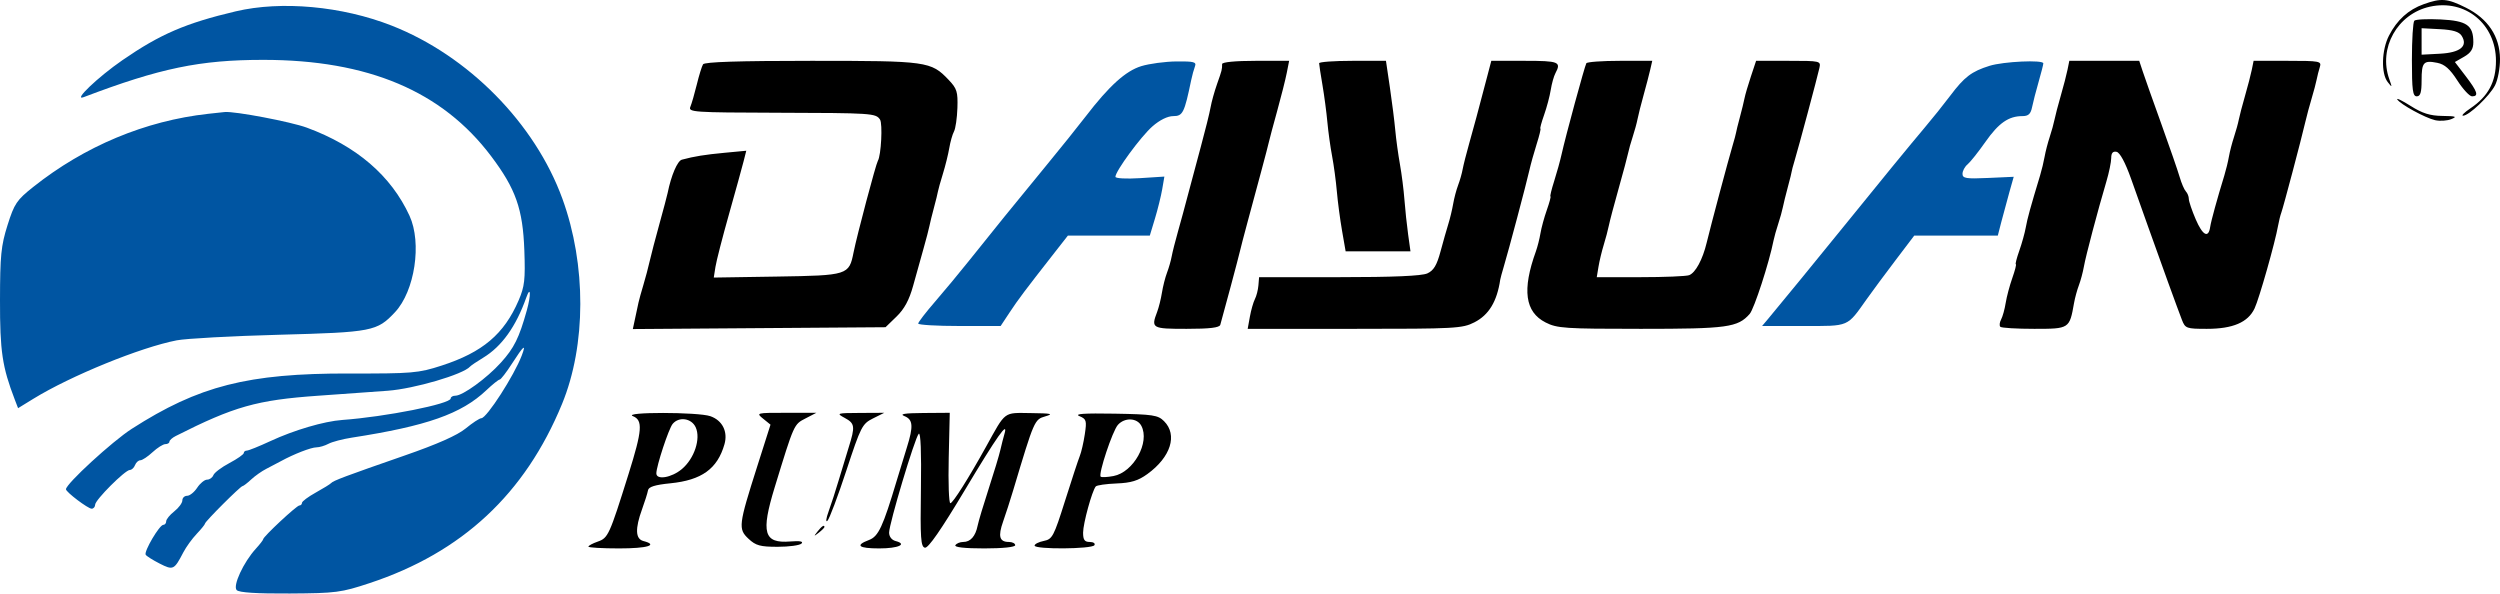 <svg width="278" height="66" viewBox="0 0 278 66" fill="none" xmlns="http://www.w3.org/2000/svg">
<path fill-rule="evenodd" clip-rule="evenodd" d="M269.518 0.465C267.816 1.071 266.55 2.218 265.652 3.966C264.832 5.564 264.76 8.154 265.509 9.119C266.014 9.769 266.026 9.748 265.689 8.805C264.451 5.345 266.592 1.532 270.217 0.74C274.149 -0.119 277.551 2.676 277.551 6.764C277.551 9.118 276.693 10.712 274.703 12.051C274.036 12.501 273.67 12.868 273.89 12.868C274.536 12.868 276.82 10.702 277.443 9.499C277.759 8.887 278.009 7.565 278 6.547C277.977 4.045 276.665 2.076 274.205 0.851C272.137 -0.178 271.476 -0.233 269.518 0.465ZM268.473 2.302C268.325 2.452 268.204 4.406 268.204 6.644C268.204 10.022 268.295 10.713 268.743 10.713C269.15 10.713 269.282 10.277 269.282 8.939C269.282 6.916 269.494 6.68 271.033 6.988C271.848 7.15 272.435 7.67 273.265 8.961C273.884 9.925 274.616 10.713 274.892 10.713C275.665 10.713 275.5 10.19 274.189 8.473L272.983 6.896L274.009 6.308C274.76 5.877 275.035 5.445 275.035 4.695C275.035 2.808 274.313 2.307 271.385 2.161C269.932 2.089 268.622 2.152 268.473 2.302ZM273.737 3.981C274.462 5.134 273.586 5.853 271.312 5.974L269.282 6.081V4.609V3.137L271.312 3.245C272.773 3.322 273.453 3.529 273.737 3.981ZM78.178 7.152C78.046 7.365 77.734 8.375 77.485 9.396C77.235 10.417 76.912 11.535 76.766 11.88C76.518 12.47 77.114 12.511 86.337 12.537C97.007 12.566 97.384 12.591 97.857 13.293C98.165 13.75 97.98 17.298 97.618 17.884C97.4 18.236 95.297 26.162 94.915 28.074C94.411 30.591 94.29 30.629 86.411 30.754L79.371 30.865L79.558 29.677C79.66 29.023 80.338 26.387 81.063 23.82C81.787 21.252 82.516 18.614 82.683 17.957L82.986 16.762L80.591 16.988C78.357 17.199 77.235 17.38 75.824 17.756C75.329 17.887 74.638 19.502 74.242 21.454C74.178 21.768 73.767 23.317 73.329 24.897C72.891 26.477 72.405 28.335 72.249 29.026C72.094 29.718 71.778 30.909 71.547 31.674C71.316 32.44 71.07 33.328 71 33.649C70.93 33.971 70.76 34.764 70.623 35.412L70.371 36.591L84.421 36.489L98.47 36.387L99.697 35.199C100.562 34.362 101.107 33.352 101.538 31.788C101.876 30.565 102.395 28.708 102.691 27.661C102.988 26.614 103.284 25.483 103.349 25.146C103.414 24.81 103.641 23.889 103.854 23.1C104.067 22.311 104.265 21.504 104.295 21.306C104.325 21.109 104.575 20.22 104.849 19.331C105.124 18.443 105.444 17.15 105.56 16.459C105.677 15.768 105.912 14.939 106.085 14.617C106.257 14.295 106.427 13.118 106.464 12.002C106.523 10.205 106.41 9.846 105.486 8.877C103.522 6.818 103.128 6.764 90.218 6.764C82.15 6.764 78.343 6.886 78.178 7.152ZM135.899 7.123C135.899 7.735 135.885 7.791 135.34 9.333C135.048 10.16 134.722 11.334 134.615 11.941C134.508 12.55 134.025 14.502 133.541 16.279C133.058 18.057 132.409 20.48 132.1 21.665C131.791 22.85 131.292 24.686 130.991 25.745C130.69 26.805 130.375 28.052 130.29 28.519C130.206 28.985 129.973 29.797 129.772 30.323C129.572 30.849 129.318 31.849 129.207 32.546C129.096 33.244 128.857 34.202 128.677 34.675C127.98 36.506 128.086 36.567 131.956 36.567C134.53 36.567 135.601 36.438 135.696 36.118C135.969 35.197 137.766 28.467 137.877 27.949C137.94 27.653 138.331 26.158 138.744 24.628C139.157 23.097 139.833 20.593 140.246 19.062C140.659 17.531 141.049 16.037 141.113 15.741C141.176 15.444 141.587 13.909 142.025 12.329C142.463 10.749 142.941 8.851 143.087 8.11L143.353 6.764H139.626C137.381 6.764 135.899 6.907 135.899 7.123ZM146.687 7.033C146.688 7.181 146.855 8.272 147.058 9.457C147.26 10.642 147.507 12.5 147.605 13.586C147.705 14.672 147.94 16.369 148.129 17.356C148.317 18.344 148.555 20.105 148.656 21.271C148.757 22.437 149.019 24.416 149.238 25.67L149.635 27.949H153.24H156.845L156.583 26.064C156.439 25.027 156.255 23.29 156.173 22.204C156.092 21.118 155.866 19.34 155.671 18.254C155.477 17.168 155.244 15.471 155.155 14.484C155.066 13.496 154.796 11.355 154.556 9.726L154.119 6.764H150.402C148.358 6.764 146.686 6.885 146.687 7.033ZM165.386 8.469C164.302 12.599 163.907 14.069 163.372 15.961C163.058 17.069 162.732 18.358 162.647 18.824C162.563 19.29 162.335 20.088 162.141 20.597C161.947 21.106 161.7 22.04 161.592 22.671C161.483 23.303 161.243 24.305 161.057 24.897C160.872 25.489 160.478 26.876 160.182 27.978C159.772 29.501 159.422 30.082 158.72 30.402C158.094 30.686 154.929 30.822 148.904 30.822H140.011L139.935 31.738C139.893 32.243 139.718 32.929 139.544 33.264C139.371 33.599 139.12 34.48 138.986 35.22L138.743 36.567H150.638C161.843 36.567 162.615 36.525 163.949 35.845C165.56 35.025 166.466 33.529 166.826 31.098C166.847 30.953 167.023 30.307 167.216 29.661C167.754 27.866 169.741 20.389 170.057 18.972C170.212 18.281 170.581 16.948 170.88 16.01C171.178 15.072 171.364 14.304 171.293 14.304C171.223 14.304 171.407 13.618 171.704 12.778C172.001 11.939 172.333 10.687 172.443 9.995C172.553 9.304 172.788 8.466 172.966 8.134C173.637 6.88 173.347 6.764 169.562 6.764H165.833L165.386 8.469ZM176.402 7.033C176.221 7.328 174.089 15.168 173.644 17.177C173.491 17.868 173.122 19.201 172.824 20.139C172.525 21.077 172.34 21.845 172.41 21.845C172.481 21.845 172.301 22.519 172.01 23.342C171.719 24.166 171.399 25.338 171.299 25.945C171.198 26.554 170.97 27.455 170.792 27.949C169.244 32.234 169.579 34.691 171.868 35.857C173.148 36.51 174.007 36.567 182.455 36.567C192.085 36.567 193.236 36.41 194.563 34.911C195.062 34.347 196.729 29.218 197.222 26.73C197.296 26.355 197.528 25.53 197.737 24.897C197.946 24.264 198.177 23.438 198.249 23.063C198.322 22.688 198.577 21.654 198.816 20.766C199.056 19.878 199.245 19.114 199.236 19.069C199.229 19.023 199.38 18.457 199.573 17.812C200.028 16.293 202.082 8.622 202.315 7.572C202.492 6.776 202.442 6.764 198.887 6.764H195.278L194.701 8.5C194.383 9.455 194.064 10.546 193.991 10.925C193.918 11.304 193.684 12.26 193.471 13.049C193.258 13.838 193.069 14.602 193.051 14.747C193.032 14.891 192.859 15.537 192.665 16.183C192.217 17.682 190.215 25.182 189.78 26.999C189.332 28.864 188.541 30.328 187.834 30.599C187.514 30.721 185.071 30.822 182.406 30.822H177.56L177.753 29.655C177.859 29.013 178.121 27.922 178.335 27.231C178.549 26.54 178.806 25.57 178.905 25.076C179.004 24.583 179.495 22.725 179.997 20.947C180.498 19.17 180.969 17.409 181.044 17.035C181.118 16.66 181.35 15.835 181.559 15.202C181.768 14.569 182.01 13.681 182.097 13.23C182.184 12.779 182.486 11.584 182.767 10.574C183.048 9.564 183.38 8.294 183.504 7.751L183.73 6.764H180.149C178.179 6.764 176.493 6.885 176.402 7.033ZM229.908 7.751C229.799 8.294 229.461 9.595 229.158 10.642C228.855 11.689 228.543 12.884 228.463 13.298C228.383 13.712 228.143 14.58 227.929 15.227C227.715 15.874 227.46 16.86 227.362 17.419C227.265 17.977 227.038 18.918 226.858 19.511C225.805 22.983 225.439 24.31 225.266 25.292C225.159 25.896 224.834 27.064 224.543 27.888C224.252 28.711 224.081 29.385 224.162 29.385C224.243 29.385 224.067 30.072 223.771 30.912C223.474 31.751 223.141 33.003 223.031 33.694C222.922 34.386 222.692 35.212 222.521 35.532C222.35 35.852 222.312 36.215 222.437 36.34C222.562 36.465 224.259 36.567 226.208 36.567C230.12 36.567 230.128 36.562 230.634 33.694C230.735 33.122 230.977 32.234 231.173 31.719C231.368 31.205 231.619 30.268 231.731 29.636C231.939 28.453 233.269 23.422 234.226 20.197C234.524 19.193 234.768 18.009 234.768 17.568C234.768 17.016 234.952 16.801 235.357 16.881C235.73 16.955 236.323 18.052 236.972 19.87C237.535 21.45 238.397 23.874 238.887 25.256C240.191 28.938 242.19 34.443 242.634 35.58C243 36.519 243.136 36.567 245.401 36.567C248.297 36.567 249.977 35.848 250.709 34.295C251.222 33.207 252.994 26.965 253.326 25.076C253.413 24.583 253.574 23.936 253.684 23.64C253.908 23.034 255.899 15.517 256.346 13.586C256.506 12.895 256.826 11.703 257.057 10.938C257.287 10.173 257.537 9.231 257.612 8.845C257.686 8.459 257.846 7.832 257.966 7.453C258.173 6.803 257.969 6.764 254.393 6.764H250.601L250.401 7.751C250.291 8.294 249.954 9.595 249.651 10.642C249.348 11.689 249.035 12.884 248.955 13.298C248.876 13.712 248.636 14.58 248.422 15.227C248.208 15.874 247.953 16.86 247.855 17.419C247.758 17.977 247.529 18.918 247.346 19.511C246.554 22.088 245.866 24.59 245.772 25.237C245.584 26.53 244.94 26.192 244.166 24.395C243.743 23.413 243.397 22.389 243.397 22.119C243.397 21.85 243.25 21.476 243.07 21.288C242.891 21.101 242.58 20.382 242.38 19.69C242.179 18.999 241.258 16.333 240.334 13.766C239.409 11.198 238.479 8.572 238.268 7.931L237.883 6.764H233.995H230.108L229.908 7.751ZM266.577 11.059C266.908 11.593 269.669 13.107 270.78 13.364C271.308 13.485 272.117 13.434 272.578 13.249C273.269 12.972 273.098 12.91 271.6 12.891C270.22 12.873 269.369 12.606 268.067 11.782C267.124 11.184 266.454 10.859 266.577 11.059ZM70.376 46.273C71.509 46.728 71.426 47.83 69.891 52.725C67.762 59.52 67.622 59.825 66.471 60.226C65.9 60.425 65.433 60.677 65.433 60.786C65.433 60.895 66.97 60.984 68.849 60.984C72.013 60.984 73.249 60.607 71.545 60.162C70.657 59.93 70.61 58.797 71.396 56.631C71.71 55.766 72.008 54.817 72.059 54.521C72.125 54.135 72.83 53.914 74.544 53.743C78.028 53.394 79.775 52.134 80.559 49.405C80.961 48.003 80.331 46.746 78.992 46.28C77.631 45.806 69.197 45.8 70.376 46.273ZM84.864 46.562L85.68 47.222L84.204 51.859C82.122 58.403 82.071 58.82 83.234 59.911C84.043 60.67 84.532 60.804 86.476 60.804C87.736 60.804 88.929 60.642 89.127 60.444C89.368 60.203 88.955 60.126 87.878 60.212C84.933 60.446 84.593 59.261 86.148 54.183C88.313 47.116 88.276 47.199 89.566 46.532L90.779 45.904L87.414 45.904C84.092 45.903 84.059 45.911 84.864 46.562ZM93.925 46.467C95.066 47.085 95.11 47.409 94.374 49.75C94.077 50.696 93.572 52.357 93.252 53.444C92.931 54.53 92.434 56.065 92.146 56.855C91.858 57.645 91.798 58.12 92.012 57.912C92.226 57.704 93.169 55.199 94.107 52.346C95.724 47.43 95.879 47.127 97.071 46.532L98.329 45.904L95.633 45.918C93.037 45.931 92.974 45.952 93.925 46.467ZM100.576 46.273C101.529 46.656 101.586 47.393 100.846 49.75C100.549 50.696 100.04 52.357 99.716 53.444C98.181 58.577 97.681 59.652 96.642 60.043C95.048 60.644 95.455 60.984 97.769 60.984C99.901 60.984 100.937 60.514 99.584 60.161C99.159 60.05 98.869 59.671 98.869 59.229C98.869 58.239 101.729 48.696 102.163 48.237C102.377 48.011 102.467 50.276 102.407 54.339C102.325 59.865 102.39 60.815 102.854 60.904C103.22 60.975 104.659 58.898 107.266 54.541C110.896 48.471 112.169 46.67 111.687 48.282C111.577 48.652 111.376 49.44 111.241 50.032C111.106 50.625 110.522 52.564 109.943 54.341C109.363 56.119 108.809 57.972 108.711 58.459C108.475 59.633 107.916 60.266 107.115 60.266C106.755 60.266 106.361 60.428 106.239 60.625C106.097 60.855 107.254 60.984 109.453 60.984C111.505 60.984 112.89 60.839 112.89 60.625C112.89 60.428 112.576 60.266 112.192 60.266C111.137 60.266 110.961 59.648 111.546 57.994C111.838 57.17 112.342 55.607 112.667 54.521C115.012 46.69 115.03 46.648 116.241 46.298C117.194 46.023 116.926 45.962 114.627 45.935C111.553 45.899 111.872 45.66 109.649 49.673C107.702 53.189 105.953 55.957 105.679 55.957C105.516 55.957 105.434 53.695 105.498 50.93L105.613 45.903L102.69 45.925C100.573 45.942 99.99 46.038 100.576 46.273ZM120.031 46.272C120.808 46.597 120.859 46.769 120.631 48.287C120.494 49.2 120.243 50.289 120.073 50.707C119.903 51.126 119.162 53.376 118.427 55.708C117.181 59.658 117.02 59.962 116.069 60.152C115.507 60.264 115.047 60.497 115.047 60.67C115.047 61.109 121.426 61.066 121.698 60.625C121.821 60.428 121.587 60.266 121.18 60.266C120.604 60.266 120.44 60.036 120.44 59.23C120.44 58.215 121.436 54.583 121.849 54.093C121.964 53.956 123.003 53.806 124.158 53.761C125.779 53.696 126.561 53.458 127.587 52.715C130.192 50.831 130.97 48.362 129.441 46.833C128.766 46.157 128.218 46.074 123.936 45.999C120.531 45.94 119.423 46.017 120.031 46.272ZM77.362 47.518C77.942 48.788 77.211 50.995 75.825 52.16C74.677 53.125 72.981 53.409 72.986 52.636C72.991 51.819 74.36 47.666 74.798 47.139C75.499 46.295 76.899 46.502 77.362 47.518ZM126.914 47.344C127.899 49.181 126.051 52.517 123.817 52.936C123.128 53.065 122.488 53.095 122.395 53.003C122.114 52.722 123.709 47.921 124.307 47.249C125.061 46.402 126.436 46.452 126.914 47.344ZM90.913 59.099C90.466 59.668 90.479 59.681 91.049 59.235C91.395 58.964 91.678 58.681 91.678 58.606C91.678 58.311 91.383 58.501 90.913 59.099Z" fill="black"/>
<path fill-rule="evenodd" clip-rule="evenodd" d="M26.21 1.262C20.65 2.575 17.803 3.802 13.619 6.688C10.891 8.569 8.054 11.279 9.313 10.8C17.789 7.58 22.237 6.657 29.269 6.657C40.933 6.657 49.169 10.137 54.616 17.37C57.354 21.004 58.14 23.236 58.307 27.842C58.424 31.094 58.337 31.859 57.67 33.407C56.059 37.151 53.66 39.181 49.103 40.655C46.514 41.493 45.877 41.547 38.793 41.533C27.56 41.512 22.105 42.901 14.653 47.685C12.483 49.078 7.335 53.806 7.335 54.406C7.335 54.715 9.784 56.568 10.192 56.568C10.4 56.568 10.575 56.366 10.58 56.119C10.591 55.583 13.915 52.259 14.441 52.259C14.643 52.259 14.901 52.017 15.015 51.721C15.129 51.424 15.396 51.182 15.608 51.182C15.821 51.182 16.431 50.778 16.964 50.284C17.497 49.791 18.138 49.387 18.387 49.387C18.636 49.387 18.84 49.264 18.84 49.113C18.84 48.962 19.155 48.679 19.541 48.484C26.043 45.197 28.552 44.487 35.378 44.005C38.245 43.802 41.723 43.553 43.108 43.452C46.067 43.234 51.523 41.632 52.275 40.76C52.374 40.645 53.029 40.203 53.731 39.778C55.795 38.526 57.374 36.321 58.523 33.087C59.015 31.699 59.062 32.785 58.584 34.502C57.727 37.577 57.171 38.699 55.697 40.326C54.126 42.063 51.458 44.001 50.64 44.001C50.353 44.001 50.118 44.138 50.118 44.306C50.118 44.912 42.872 46.351 38.069 46.699C36.03 46.847 32.707 47.824 30.059 49.054C28.814 49.632 27.641 50.105 27.452 50.105C27.264 50.105 27.109 50.226 27.109 50.375C27.109 50.523 26.392 51.025 25.515 51.489C24.639 51.953 23.835 52.559 23.729 52.835C23.623 53.111 23.307 53.337 23.027 53.337C22.747 53.337 22.253 53.74 21.929 54.234C21.605 54.728 21.101 55.132 20.809 55.132C20.517 55.132 20.278 55.362 20.278 55.644C20.278 55.926 19.873 56.475 19.379 56.863C18.885 57.252 18.48 57.748 18.48 57.966C18.48 58.185 18.335 58.364 18.157 58.364C17.73 58.364 15.982 61.335 16.201 61.689C16.295 61.84 16.992 62.281 17.75 62.667C19.258 63.435 19.364 63.385 20.389 61.416C20.698 60.823 21.365 59.901 21.872 59.367C22.38 58.832 22.795 58.318 22.795 58.223C22.795 57.999 26.744 54.055 26.968 54.055C27.062 54.055 27.494 53.724 27.928 53.32C28.362 52.917 29.124 52.381 29.621 52.13C30.118 51.879 30.848 51.495 31.243 51.278C32.665 50.498 34.599 49.746 35.186 49.746C35.515 49.746 36.118 49.567 36.526 49.349C36.934 49.131 38.096 48.825 39.109 48.668C47.471 47.372 51.305 46.023 54.073 43.403C54.765 42.747 55.436 42.21 55.564 42.208C55.691 42.207 56.315 41.397 56.949 40.41C58.233 38.412 58.543 38.158 58.018 39.536C57.167 41.773 54.125 46.491 53.526 46.505C53.324 46.51 52.54 47.023 51.784 47.645C50.861 48.405 48.623 49.397 44.961 50.667C38.425 52.937 37.053 53.451 36.816 53.722C36.717 53.836 35.949 54.31 35.108 54.776C34.268 55.242 33.58 55.755 33.58 55.916C33.58 56.077 33.449 56.209 33.289 56.209C32.987 56.209 29.266 59.68 29.266 59.962C29.266 60.05 28.902 60.52 28.457 61.008C27.073 62.523 25.856 65.156 26.324 65.623C26.596 65.895 28.561 66.02 32.223 65.998C37.369 65.966 37.929 65.893 41.115 64.838C51.386 61.437 58.384 54.919 62.498 44.922C65.193 38.375 65.21 29.443 62.541 22.105C59.489 13.712 52.075 6.192 43.555 2.848C38.035 0.682 31.282 0.064 26.21 1.262ZM23.154 12.656C16.158 13.429 9.406 16.251 3.694 20.79C1.858 22.249 1.594 22.642 0.839 25.03C0.117 27.317 0.007 28.416 0 33.408C-0.008 39.073 0.249 40.798 1.64 44.425L2.01 45.389L3.717 44.34C7.873 41.785 15.62 38.628 19.649 37.846C20.687 37.644 25.824 37.364 31.064 37.224C41.399 36.946 41.928 36.843 43.921 34.719C46.125 32.371 46.932 27.024 45.539 23.994C43.486 19.531 39.647 16.235 34.12 14.195C32.342 13.539 26.072 12.348 24.978 12.459C24.667 12.491 23.846 12.579 23.154 12.656Z" fill="#0055A2"/>
<path fill-rule="evenodd" clip-rule="evenodd" d="M126.911 7.355C125.168 7.892 123.341 9.545 120.727 12.948C119.877 14.055 117.887 16.532 116.305 18.454C112.991 22.481 110.236 25.876 107.677 29.091C106.688 30.332 105.03 32.329 103.992 33.528C102.954 34.727 102.104 35.83 102.104 35.979C102.104 36.129 104.167 36.251 106.688 36.251L111.272 36.25L112.282 34.724C113.245 33.268 113.932 32.356 117.275 28.082L118.75 26.197H123.304H127.859L128.429 24.312C128.743 23.275 129.108 21.799 129.24 21.031L129.479 19.636L126.757 19.811C125.245 19.907 124.035 19.841 124.035 19.66C124.035 19.035 126.864 15.181 128.153 14.052C128.959 13.344 129.84 12.911 130.472 12.911C131.527 12.911 131.702 12.559 132.462 8.905C132.571 8.38 132.76 7.694 132.88 7.379C133.068 6.891 132.764 6.811 130.815 6.832C129.558 6.846 127.801 7.081 126.911 7.355ZM221.239 7.319C219.24 7.944 218.442 8.55 216.868 10.641C216.134 11.616 214.856 13.212 214.027 14.188C212.543 15.939 208.79 20.52 204.928 25.299C202.604 28.175 197.603 34.286 196.626 35.443L195.944 36.251H200.56C205.704 36.251 205.351 36.402 207.592 33.246C208.203 32.385 209.639 30.447 210.784 28.939L212.865 26.197H217.511H222.157L222.549 24.671C222.765 23.831 223.163 22.361 223.433 21.403L223.925 19.66L221.077 19.789C218.629 19.9 218.23 19.836 218.23 19.331C218.23 19.009 218.481 18.536 218.788 18.282C219.095 18.027 219.993 16.899 220.782 15.774C222.255 13.677 223.354 12.911 224.891 12.911C225.558 12.911 225.814 12.676 225.966 11.924C226.075 11.38 226.402 10.114 226.692 9.109C226.981 8.105 227.218 7.175 227.218 7.045C227.218 6.632 222.788 6.835 221.239 7.319Z" fill="#0055A2"/>
</svg>

